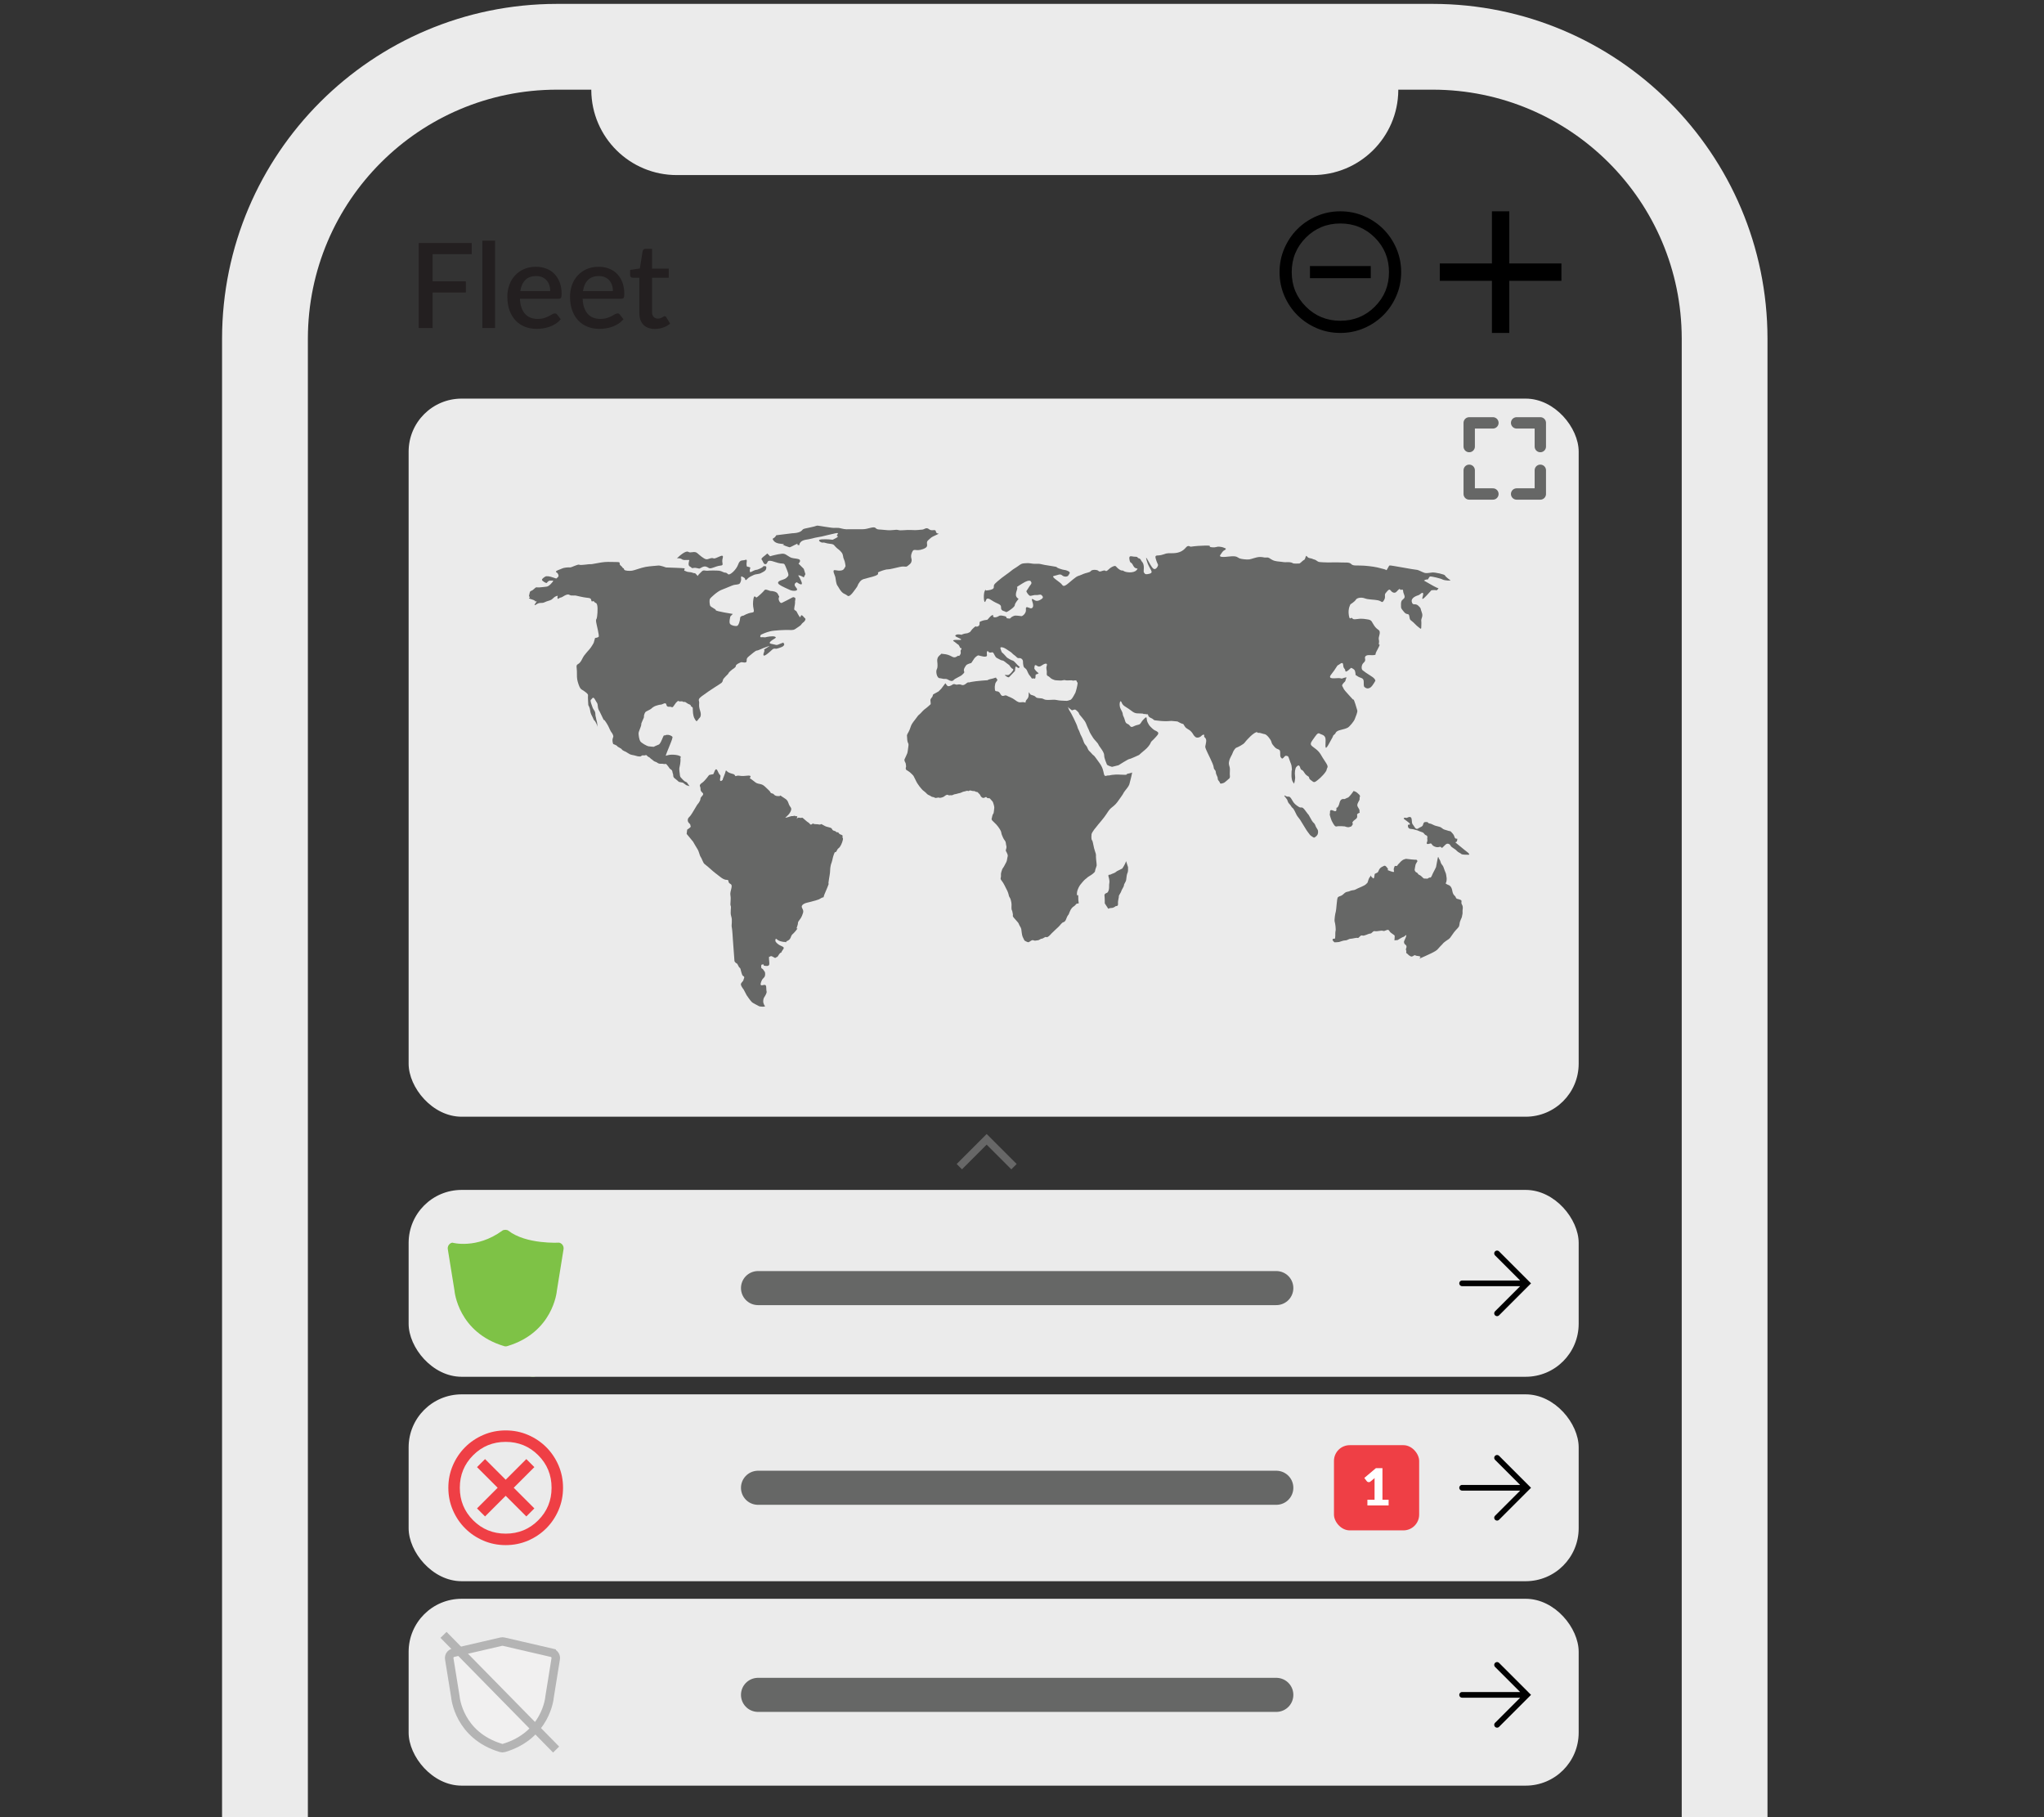<?xml version="1.0" encoding="UTF-8"?>
<svg id="Data_Mgt" data-name="Data Mgt" xmlns="http://www.w3.org/2000/svg" xmlns:xlink="http://www.w3.org/1999/xlink" viewBox="0 0 720 640">
  <rect x="0" y="0" width="720" height="640" fill="#333333" stroke="none"/>
  <defs>
    <style>
      .cls-1 {
        fill: #7ec246;
      }

      .cls-2 {
        fill: #231f20;
      }

      .cls-3 {
        fill: #676767;
      }

      .cls-4 {
        fill: #fff;
      }

      .cls-5, .cls-6, .cls-7, .cls-8 {
        fill: none;
      }

      .cls-9 {
        fill: #ef3f45;
      }

      .cls-10 {
        clip-path: url(#clippath-1);
      }

      .cls-6 {
        stroke-width: 12px;
      }

      .cls-6, .cls-7, .cls-11 {
        stroke-miterlimit: 10;
      }

      .cls-6, .cls-7, .cls-8 {
        stroke-linecap: round;
      }

      .cls-6, .cls-8 {
        stroke: #666766;
      }

      .cls-12 {
        clip-path: url(#clippath-3);
      }

      .cls-13 {
        fill: #666766;
      }

      .cls-14 {
        fill: #ebebeb;
      }

      .cls-7 {
        stroke: #010101;
        stroke-width: 2px;
      }

      .cls-11 {
        fill: #f1f0f0;
        stroke: #b4b4b4;
        stroke-width: 3px;
      }

      .cls-15 {
        clip-path: url(#clippath-2);
      }

      .cls-8 {
        stroke-linejoin: round;
        stroke-width: 4px;
      }
    </style>
    <clipPath id="clippath-1">
      <rect id="Rectangle_9400" data-name="Rectangle 9400" class="cls-5" x="15.18" y="-1056" width="587.69" height="655.87"/>
    </clipPath>
    <clipPath id="clippath-2">
      <rect id="Rectangle_9400-2" data-name="Rectangle 9400" class="cls-5" x="590.23" y="-1056" width="587.69" height="655.87"/>
    </clipPath>
    <clipPath id="clippath-3">
      <rect id="Rectangle_9400-3" data-name="Rectangle 9400" class="cls-5" x="53.71" y="-11.12" width="587.69" height="655.87"/>
    </clipPath>
  </defs>
  <g class="cls-10">
    <g id="Group_3172" data-name="Group 3172">
      <path id="Path_10461" data-name="Path 10461" class="cls-14" d="M466.15-1043.51H157.62c-65.07.05-117.83,52.76-117.93,117.84V-6.45c.09,65.07,52.85,117.79,117.92,117.84h308.54c65.07-.05,117.83-52.77,117.92-117.84v-919.22c-.09-65.07-52.85-117.79-117.92-117.84h.01ZM553.85-6.45c-.08,48.4-39.3,87.59-87.7,87.63H157.62c-48.4-.04-87.62-39.25-87.7-87.63v-919.22c.08-48.4,39.3-87.59,87.7-87.63h308.54c48.4.04,87.62,39.25,87.7,87.63V-6.45h0Z"/>
    </g>
  </g>
  <g class="cls-15">
    <g id="Group_3172-2" data-name="Group 3172">
      <path id="Path_10461-2" data-name="Path 10461" class="cls-14" d="M1041.2-1043.51h-308.54c-65.07.05-117.83,52.76-117.93,117.84V-6.45c.09,65.07,52.85,117.79,117.92,117.84h308.54c65.07-.05,117.83-52.77,117.92-117.84v-919.22c-.09-65.07-52.85-117.79-117.92-117.84h.01ZM1128.89-6.45c-.08,48.4-39.3,87.59-87.7,87.63h-308.54c-48.4-.04-87.62-39.25-87.7-87.63v-919.22c.08-48.4,39.3-87.59,87.7-87.63h308.54c48.4.04,87.62,39.25,87.7,87.63V-6.45h0Z"/>
    </g>
  </g>
  <path id="Armed_Shield" data-name="Armed Shield" class="cls-1" d="M216.34,429.3s-17.67,1.07-27.29-6.46c-.6-.47-2.28-.6-3.1,0-13.92,10.18-26.91,6.46-26.91,6.46-1.59.37-2.63,1.91-2.37,3.52l3.55,21.96c.08.92,2.13,22.64,26.59,29.97.58.18,1.2.18,1.78,0,24.46-7.33,26.52-29.05,26.55-29.73l3.57-22.2c.27-1.62-.77-3.16-2.37-3.52Z"/>
  <g class="cls-12">
    <g id="Group_3172-3" data-name="Group 3172">
      <path id="Path_10461-3" data-name="Path 10461" class="cls-14" d="M504.69,1.37H196.15c-65.07.05-117.83,52.76-117.93,117.84v919.22c.09,65.07,52.85,117.79,117.92,117.84h308.54c65.07-.05,117.83-52.77,117.92-117.84V119.21c-.09-65.07-52.85-117.79-117.92-117.84h.01ZM592.38,1038.44c-.08,48.4-39.3,87.59-87.7,87.63H196.15c-48.4-.04-87.62-39.25-87.7-87.63V119.21c.08-48.4,39.3-87.59,87.7-87.63h308.54c48.4.04,87.62,39.25,87.7,87.63v919.22h0Z"/>
      <path id="Path_10462" data-name="Path 10462" class="cls-14" d="M208.36,30.3c-.03.5-.08.99-.08,1.49.12,16.59,13.64,29.95,30.24,29.87h223.79c16.59.08,30.12-13.28,30.24-29.87,0-.51-.05-.99-.08-1.49H208.35h.01Z"/>
    </g>
  </g>
  <rect id="Rectangle_9389" data-name="Rectangle 9389" class="cls-5" x="596.21" y="-60.34" width="652.79" height="704.94"/>
  <g>
    <path class="cls-2" d="M152.38,89.51v9.59h11.71v3.93h-11.71v12.5h-4.89v-29.94h18.67v3.93h-13.79Z"/>
    <path class="cls-2" d="M174.38,84.75v30.77h-4.47v-30.77h4.47Z"/>
    <path class="cls-2" d="M183.15,105.27c.06,1.21.24,2.25.56,3.13.32.88.75,1.61,1.28,2.19.53.58,1.17,1.02,1.91,1.3.74.28,1.57.43,2.48.43s1.63-.1,2.27-.3c.64-.2,1.19-.42,1.66-.67.47-.24.87-.46,1.21-.67.33-.2.64-.3.91-.3.36,0,.64.14.83.42l1.27,1.64c-.53.62-1.12,1.15-1.79,1.58-.67.43-1.37.78-2.12,1.05-.75.27-1.52.46-2.31.58-.79.12-1.56.18-2.31.18-1.47,0-2.83-.25-4.09-.74-1.25-.49-2.34-1.22-3.26-2.17-.92-.96-1.64-2.14-2.16-3.56s-.78-3.04-.78-4.89c0-1.47.23-2.84.7-4.12.46-1.27,1.13-2.38,2-3.33.87-.94,1.92-1.69,3.16-2.24,1.24-.55,2.64-.82,4.21-.82,1.3,0,2.51.21,3.62.63,1.11.42,2.07,1.04,2.87,1.86.8.82,1.43,1.82,1.88,3,.45,1.18.68,2.53.68,4.04,0,.69-.08,1.16-.23,1.39-.15.24-.43.35-.83.35h-13.62ZM193.82,102.52c0-.75-.11-1.45-.32-2.09-.22-.64-.53-1.21-.95-1.68-.42-.48-.93-.85-1.55-1.12-.62-.27-1.33-.41-2.13-.41-1.62,0-2.9.46-3.83,1.39-.93.93-1.52,2.23-1.77,3.91h10.54Z"/>
    <path class="cls-2" d="M205.23,105.27c.06,1.21.24,2.25.56,3.13.32.88.75,1.61,1.28,2.19.53.58,1.17,1.02,1.91,1.3.74.28,1.57.43,2.48.43s1.63-.1,2.27-.3c.64-.2,1.19-.42,1.66-.67.47-.24.87-.46,1.21-.67.33-.2.64-.3.91-.3.36,0,.64.14.83.42l1.27,1.64c-.53.62-1.12,1.15-1.79,1.58-.67.43-1.37.78-2.12,1.05-.75.27-1.52.46-2.31.58-.79.12-1.56.18-2.31.18-1.47,0-2.83-.25-4.09-.74-1.25-.49-2.34-1.22-3.26-2.17-.92-.96-1.64-2.14-2.16-3.56s-.78-3.04-.78-4.89c0-1.47.23-2.84.7-4.12.46-1.27,1.13-2.38,2-3.33.87-.94,1.92-1.69,3.16-2.24,1.24-.55,2.64-.82,4.21-.82,1.3,0,2.51.21,3.62.63,1.11.42,2.07,1.04,2.87,1.86.8.82,1.43,1.82,1.88,3,.45,1.18.68,2.53.68,4.04,0,.69-.08,1.16-.23,1.39-.15.24-.43.35-.83.35h-13.62ZM215.9,102.52c0-.75-.11-1.45-.32-2.09-.22-.64-.53-1.21-.95-1.68-.42-.48-.93-.85-1.55-1.12-.62-.27-1.33-.41-2.13-.41-1.62,0-2.9.46-3.83,1.39-.93.93-1.52,2.23-1.77,3.91h10.54Z"/>
    <path class="cls-2" d="M230.68,115.85c-1.76,0-3.12-.5-4.06-1.49-.95-.99-1.42-2.39-1.42-4.19v-12.35h-2.33c-.25,0-.46-.08-.64-.24s-.27-.4-.27-.72v-1.81l3.43-.5.98-6.13c.07-.24.19-.43.35-.57.17-.15.39-.22.67-.22h2.29v6.97h5.88v3.22h-5.88v12.04c0,.76.19,1.34.56,1.75.37.4.87.6,1.5.6.35,0,.64-.04.89-.14.25-.09.46-.19.64-.29.18-.1.34-.2.47-.29.13-.09.26-.13.38-.13.25,0,.45.14.6.42l1.33,2.18c-.69.61-1.51,1.08-2.45,1.4-.94.33-1.91.49-2.91.49Z"/>
  </g>
  <rect class="cls-14" x="143.94" y="419.08" width="412.15" height="65.81" rx="18.67" ry="18.67"/>
  <rect class="cls-14" x="143.94" y="140.39" width="412.15" height="252.91" rx="18.67" ry="18.67"/>
  <rect class="cls-14" x="143.94" y="491.08" width="412.15" height="65.81" rx="18.67" ry="18.67"/>
  <rect class="cls-14" x="143.94" y="563.08" width="412.15" height="65.81" rx="18.67" ry="18.67"/>
  <g>
    <rect class="cls-5" x="469.89" y="508.98" width="30.01" height="30.01"/>
    <rect class="cls-9" x="469.89" y="508.98" width="30.01" height="30.01" rx="5.55" ry="5.55"/>
    <path class="cls-4" d="M489.14,528.2v2.01h-7.47v-2.01h2.52v-7.13c0-.17,0-.35.03-.51l-1.5,1.25c-.14.11-.26.17-.39.18s-.26.02-.36,0c-.12-.02-.21-.06-.3-.12s-.15-.12-.2-.18l-.89-1.17,4.08-3.44h2.31v11.12h2.16Z"/>
  </g>
  <path class="cls-7" d="M527.34,441.44l10.55,10.55-10.55,10.55M537.88,451.98h-22.85"/>
  <path class="cls-7" d="M527.34,513.44l10.55,10.55-10.55,10.55M537.88,523.98h-22.85"/>
  <path class="cls-7" d="M527.34,586.37l10.55,10.55-10.55,10.55M537.88,596.92h-22.85"/>
  <g>
    <path class="cls-11" d="M194.32,582.09l-16.9-3.91c-.28-.06-.57-.06-.85,0l-16.89,3.91c-.96.22-1.59,1.15-1.43,2.13l2.14,13.27c.05.56,1.29,13.68,16.07,18.12.35.11.73.11,1.08,0,14.78-4.43,16.03-17.56,16.05-17.97l2.16-13.42c.16-.98-.47-1.91-1.43-2.13Z"/>
    <line class="cls-11" x1="156.23" y1="575.79" x2="195.89" y2="616.18"/>
  </g>
  <path id="Armed_Shield-2" data-name="Armed Shield" class="cls-1" d="M196.95,437.65s-11.61.7-17.93-4.25c-.39-.31-1.5-.39-2.04,0-9.15,6.69-17.68,4.25-17.68,4.25-1.05.24-1.73,1.25-1.56,2.31l2.33,14.43c.05.61,1.4,14.88,17.47,19.7.38.12.79.12,1.17,0,16.07-4.82,17.42-19.09,17.45-19.54l2.35-14.59c.17-1.06-.51-2.08-1.56-2.31Z"/>
  <path class="cls-9" d="M170.86,534.08l7.27-7.27,7.27,7.27,2.83-2.83-7.27-7.27,7.27-7.27-2.83-2.83-7.27,7.27-7.27-7.27-2.83,2.83,7.27,7.27-7.27,7.27,2.83,2.83ZM178.13,544.18c-2.79,0-5.42-.53-7.88-1.59s-4.59-2.5-6.41-4.32c-1.82-1.82-3.26-3.95-4.32-6.41-1.06-2.46-1.59-5.08-1.59-7.88s.53-5.42,1.59-7.88c1.06-2.46,2.5-4.59,4.32-6.41s3.95-3.26,6.41-4.32,5.08-1.59,7.88-1.59,5.42.53,7.88,1.59c2.46,1.06,4.59,2.5,6.41,4.32s3.26,3.95,4.32,6.41c1.06,2.46,1.59,5.08,1.59,7.88s-.53,5.42-1.59,7.88c-1.06,2.46-2.5,4.59-4.32,6.41-1.82,1.82-3.95,3.26-6.41,4.32-2.46,1.06-5.08,1.59-7.88,1.59ZM178.13,540.14c4.51,0,8.33-1.57,11.46-4.7,3.13-3.13,4.7-6.95,4.7-11.46s-1.57-8.33-4.7-11.46-6.95-4.7-11.46-4.7-8.33,1.57-11.46,4.7-4.7,6.95-4.7,11.46,1.57,8.33,4.7,11.46c3.13,3.13,6.95,4.7,11.46,4.7Z"/>
  <line class="cls-6" x1="267.01" y1="453.66" x2="449.58" y2="453.66"/>
  <line class="cls-6" x1="267.01" y1="523.98" x2="449.58" y2="523.98"/>
  <line class="cls-6" x1="267.01" y1="596.92" x2="449.58" y2="596.92"/>
  <path d="M525.53,98.9h-18.36v-6.12h18.36v-18.36h6.12v18.36h18.36v6.12h-18.36v18.36h-6.12v-18.36Z"/>
  <path d="M461.43,97.98h21.42v-4.28h-21.42v4.28ZM472.14,117.26c-2.96,0-5.75-.56-8.35-1.69s-4.87-2.65-6.8-4.58c-1.93-1.93-3.45-4.19-4.58-6.8-1.12-2.61-1.69-5.39-1.69-8.35s.56-5.75,1.69-8.35,2.65-4.87,4.58-6.8c1.93-1.93,4.19-3.45,6.8-4.58s5.39-1.69,8.35-1.69,5.75.56,8.35,1.69c2.61,1.12,4.87,2.65,6.8,4.58,1.93,1.93,3.45,4.19,4.58,6.8,1.12,2.61,1.69,5.39,1.69,8.35s-.56,5.75-1.69,8.35c-1.12,2.61-2.65,4.87-4.58,6.8-1.93,1.93-4.19,3.45-6.8,4.58-2.61,1.12-5.39,1.69-8.35,1.69ZM472.14,112.97c4.78,0,8.83-1.66,12.15-4.98s4.98-7.37,4.98-12.15-1.66-8.83-4.98-12.15-7.37-4.98-12.15-4.98-8.83,1.66-12.15,4.98c-3.32,3.32-4.98,7.37-4.98,12.15s1.66,8.83,4.98,12.15c3.32,3.32,7.37,4.98,12.15,4.98Z"/>
  <path class="cls-8" d="M517.53,157.28v-8.35h8.35M534.23,148.93h8.35v8.35M517.53,165.63v8.35h8.35M542.58,165.63v8.35h-8.35"/>
  <g>
    <path class="cls-13" d="M332.98,240.67l-1.43,1.9-.95.95-1.9,1.05-.29.86s-.76.76-.67,1.24.1,1.33.1,1.33c0,0-1.33,1.24-1.9,1.62-.57.38-1.33,1.24-1.33,1.24,0,0-.48.57-.76.76-.29.19-.76.76-1.14,1.33s-.76.95-.95,1.24-.76.95-1.05,2c-.29,1.05-1.05,2.28-1.05,2.28l-.19.48c.1,1.62.1,1.9.29,2.48.19.57.38.38.19,1.62-.19,1.24-.19,1.71-.38,2.28-.19.57-.76,1.62-.95,2.09-.19.48.38,1.33.38,1.33,0,0,.29,1.24.1,1.52-.19.29.1.86.1.86,0,0,1.14.67,1.52,1.05s1.05.95,1.14,1.24c.1.29.86,1.62.95,1.9s.86,1.33,1.05,1.62c.19.29,1.14,1.33,1.14,1.33,0,0,1.24.95,1.52,1.33.29.38,1.14.57,1.43.86.29.29.95.19,1.33.48.38.29,1.14-.19,1.52,0,.38.19,1.43-.19,1.71-.38s.95-.86,1.43-.57c.48.29.76,0,1.14.1.38.1.95-.38,1.33-.38s1.33-.38,1.62-.38,1.24-.57,1.62-.57.86-.38,1.33-.19.29-.38,1.14-.1c.86.29,1.14,0,1.43.29.29.29.67,0,.95.38.29.38.76.67.86,1.05.09.38.67.76.67.76l.57.09s.76-.57.95-.19c.19.38,1.05.29,1.05.29l.86.95.29.38s.57,1.52.48,2.09c-.1.57-.1,1.81-.38,2.09-.29.29-.48,1.52-.48,1.52,0,0-.38.38.48,1.14.86.76,1.43,1.43,1.71,1.81.29.38,1.05,1.43,1.14,2.09.1.67.29,1.05.67,1.9.38.86.86.95.95,1.9.1.95.29.95.19,1.62-.1.67-.38.76-.1,1.24.29.48.67,1.33.57,1.62-.1.29-.29,1.52-.29,1.52l-.19.57-.86,1.62-.57.86c-.19.67-.57,1.33-.48,2.28.09.95-.48.95.29,1.9.76.95,1.14,2,1.62,2.86.48.86.76,1.71.86,2.28.1.57.48.76.67,1.52.19.76.29,1.14.29,1.62s-.1,1.71.1,2c.19.29.29,1.14.38,1.52.1.38-.29.48.29,1.14.57.67.95,1.05,1.33,1.52s.29.29.57.95c.29.67.67,1.05.76,1.62.1.57.19,2,.48,2.67.29.67.67,1.33.67,1.33,0,0,1.05.67,1.43.57.38-.1,1.14-.95,1.71-.67.57.29,1.05,0,1.52,0s.95-.57,1.43-.57,1.14-.76,1.52-.57c.38.19.86-.19,1.33-.67.48-.48.76-.86,1.62-1.62.86-.76.76-.76,1.33-1.24.57-.48,1.14-1.52,1.81-1.71s.86-.86,1.05-1.33c.19-.48.29-.76.57-1.14.29-.38.1.1.57-1.14.48-1.24,1.05-1.71,1.52-2,.48-.29.76-.86,1.05-.95s.76.29.57-.57c-.19-.86,0-2.09-.19-2.38-.19-.29-.48.67-.38-.76.1-1.43,1.14-2.86,1.14-2.86,0,0,1.43-1.81,1.9-2.09s.57-.57,1.24-.95c.67-.38,2.09-1.33,2.09-1.81s.57-1.71.57-2,0-.57-.19-2.19c-.19-1.62.19-1.24-.38-2.76-.57-1.52-.67-3.43-1.05-3.9-.38-.48-.19-1.71-.19-2.09s.67-1.33.95-1.71c.29-.38,1.52-1.9,1.52-1.9,0,0,1.9-2.19,2.57-3.24.67-1.05,1.33-2,1.81-2.38.48-.38,1.62-1.24,2.28-2.19.67-.95,2-2.76,2.09-3.05.09-.29.86-1.24.86-1.24,0,0,1.05-1.24,1.24-1.9.19-.67,1.14-4.38.95-4.19-.19.19-1.33.38-1.71.48-.38.1.57.48-2.19.29-2.76-.19-4.19.29-4.19.29-.86-.19-1.52.76-1.81-.57-.29-1.33-.48-2.09-1.05-3.05-.57-.95-.95-1.33-1.81-2.57-.86-1.24-.76-.67-1.52-1.62-.76-.95-.95-.67-1.43-1.9-.48-1.24-.86-.76-1.43-2.48-.57-1.71-.95-1.9-1.24-2.86-.29-.95-.67-1.24-.86-2.09-.19-.86-2.38-5.24-2.67-5.52-.29-.29-.76-1.81-.67-1.52.1.29,1.43,1.24,1.43,1.24,0,0,.76-.29,1.05-.29s1.43,1.05,1.43,1.43,2,2.19,2.48,3.52c.48,1.33,1.05,2.28,1.14,2.67s1.05,1.9,1.43,2.48c.38.57,1.62,1.71,1.81,2.28s2,2.48,2,3.71.86,2.86.95,3.24,1.81.86,1.81.86l2.29-.57s3.43-2.19,3.81-2.19,3.43-1.43,3.43-1.43c0,0,1.24-1.14,2.09-1.81.86-.67,1.81-1.9,2-2.48.19-.57.57-.67,1.33-1.52.76-.86,1.81-1.71,1.14-2.28-.67-.57-1.05-.38-2-1.33-.95-.95-.86-.76-1.52-2-.67-1.24.1-2.67-1.33-1.24-1.43,1.43-.86,1.81-2.28,2.09-1.43.29-2,1.24-2.67.29s-1.33-.38-1.71-1.81c-.38-1.43-.67-1.52-.76-2.09-.09-.57,0-.57-.76-2-.76-1.43-.19-3.62.29-2.38.48,1.24,1.24,1.43,2.48,2.28,1.24.86,1.81,1.52,2.95,1.62,1.14.09,2.09,0,2.28.19.19.19.38-.09.86.1.48.19.67-.29.86.48.19.76,1.24.86,1.71,1.33.48.48.48.29,1.71.48,1.24.19,2.95.19,2.95.19l1.81-.1,2.09.19s1.52.86,1.9.86.48,1.05,1.43,1.62c.95.57,1.14.67,1.71,1.33.57.67.48.95,1.24,1.62.76.67,2-.09,2.19-.38.19-.29,1.14-.76.95,0-.19.76.95.48.67,2.28-.29,1.81-.48,1.33,0,2.57.48,1.24,2.57,5.05,2.67,6.19.1,1.14.67.76.76,1.81.1,1.05.67,1.43.67,2.19s.67.95.76,1.52c.1.57,1.14.09,1.43,0,.29-.1,1.62-1.33,1.62-1.33,0,0,.57-.19.48-1.14-.1-.95,0-.76,0-2.19s-.57-1.43-.29-2.86c.29-1.43,1.05-2.29,1.24-2.95.19-.67.95-1.81,1.33-1.9.38-.1,2.48-1.14,2.95-1.81.48-.67,1.24-1.43,2-2.19.76-.76,2.09-1.71,2.38-1.43.29.29.19.19.67.19s1.33.38,2,.48c.67.1,2,1.71,2.29,2.57s.1.67,1.14,1.9c1.05,1.24,2,.48,2,2s0,1.43.48,2c.48.57,1.05-1.05,1.62-.86s.67-.19,1.14,1.33c.48,1.52.76,1.52.86,3.05.09,1.52-.1.1-.1,1.33s-.1,1.33.1,2.48c.19,1.14.86,1.52.76,1.71,0,0,.57-1.62.38-2.76-.19-1.14,0-2.76.48-3.24.48-.48.95-.95,1.33.29.38,1.24.57.29,1.43,1.71.86,1.43,1.62,1.14,1.71,1.81s.57.76,1.24,1.33c.67.57,1.24-.09,2-.67.76-.57,2.86-2.67,2.95-3.52.09-.86.95-.67-.57-2.86-1.52-2.19-1.52-2.95-3.14-4.28-1.62-1.33-2.57-1.43-1.33-3.14,1.24-1.71,1.81-2.86,2.57-2.38.76.48,2.09.38,2.09,2.28s-.38,4,.95,1.71,2-3.62,1.62-3.24c-.38.38.86-.76.86-.76,0,0,.1-.86,1.71-1.24,1.62-.38,2.09-.57,2.67-.86.57-.29,2.19-2.19,2.48-3.05.29-.86,1.05-2.38.86-3.05-.19-.67-1.14-3.9-1.33-3.81-.19.1-.09.1-1.33-1.24-1.24-1.33-2.09-2.28-2.29-2.86s-.67-.67-.1-1.43c.57-.76.86-.67.95-1.33.09-.67.86-1.24-.57-.76-1.43.48-.38.19-1.62.1-1.24-.1-4.47.67-2.86-1.33,1.62-2,2.09-3.24,2.38-3.24s1.71-1.62,1.81-.1c.1,1.52.67,1.14.76,2.09s2-1.05,2-1.05c0,0,.67.19,1.14.67.48.48.48,2,.48,2,0,0-.38-.48.67.29,1.05.76,2.19.38,2.19,2s0,1.71.67,2.09c.67.38,1.33.19,1.9-.29.57-.48,1.52-2.19,1.52-2.19,0,0,.1-.67-1.43-1.62-1.52-.95-2.48-1.62-3.05-2.09-.57-.48-.38-1.9.19-2.48.57-.57.86-.86.67-1.62-.19-.76.29-1.33,1.71-1.24,1.43.1,1.71-.09,1.71-.09,0,0,.29.19.29-.38s1.81-3.24,1.33-3.24.1-.67-.19-1.71c-.29-1.05.95-2.67-.09-3.43-1.05-.76-1.33-1.14-2-2.28-.67-1.14-.57-1.33-3.05-1.62-2.48-.29-3.62.57-4.19-.19-.57-.76-.86,1.14-1.24-1.14s.57-3.81.57-3.81c0,0,1.52-.95,1.9-1.62.38-.67,1.9-.95,3.14-.48,1.24.48,3.05.38,4.57.67,1.52.29,1.43,1.24,2.19,0,.76-1.24,0-1.81.57-2.48.57-.67,1.24-1.71,1.71-1.05.48.67,1.43,1.33,2.19.48.76-.86,1.05-.95,1.05-.95l.38.38s.86-.48.86.38.86,1.81.38,2.48c-.48.67-1.14.57-1.14,2.19s0,1.33,1.05,2.67c1.05,1.33,1.71.19,1.9,1.62.19,1.43.38,1.14,1.43,2.09,1.05.95.86.95,1.62,1.52.76.57,1.14,1.14,1.14.19s.1-1.43,0-2.28c-.1-.86.76-1.52.19-2.95-.57-1.43-.09-1.33-1.24-2.38-1.14-1.05-1.9.19-2.28-1.33-.38-1.52,1.81-2.19,2.38-2.38.57-.19,1.43-1.33,1.62-.57.19.76-1.43,3.52,1.33.57,2.76-2.95,1.52-1.71,1.52-1.71,0,0,1.43-.19,1.71,0,.29.19,1.05-.86.76-.76-.29.1-3.05-1.52-3.05-1.52l-2-1.14s.67-.48,1.14-.38c.48.1.57-.95,1.05-1.05.48-.1,3.71.67,4.38,1.05.67.38,3.05.48,2.76.29-.29-.19-1.81-1.33-1.9-1.71-.09-.38-3.43-1.14-4.47-1.05-1.05.09-2,.38-2.86.09-.86-.29-2.09-1.05-2.76-1.05s-9.04-1.62-9.42-1.52-.95,1.9-1.24,1.62-.76-.29-2.09-.67c-1.33-.38-3.14-.67-5.52-.86-2.38-.19-4,.19-4.66-.57-.67-.76-2.09-.48-3.71-.57-1.62-.09-3.52,0-4.38,0s-2.86-.09-3.33-.19-1.05-.76-1.62-.86c-.57-.1-.48-.29-1.62-.48-1.14-.19-1.05-1.43-1.43-.38-.38,1.05-.19.76-.76,1.14-.57.38-1.14,1.14-1.52,1.14s-1.9.1-2.19-.1c-.29-.19-.76-.38-1.71-.38s-.95.09-2.19-.1-2.19-.1-3.33-.67c-1.14-.57-1.14-.95-2.09-.86-.95.1-.95-.19-2.28-.19s-2.95.76-3.81.86c-.86.1-2.76-.1-3.43-.38-.67-.29-.86-.95-3.33-.67-2.48.29-3.9.29-3.43-.48.48-.76,1.05-1.52,1.33-1.62.29-.1.95-.57.48-.76-.48-.19-.95-.48-2.09-.57-1.14-.1-1.05.38-2.76.19-1.71-.19.95-.67-2.57-.57-3.52.1-4.38.38-4.76.38s-.86-.76-1.81.38c-.95,1.14-2.29,1.81-4.19,1.9-1.9.1-2-.19-3.81.48-1.81.67-2.95-.19-2.57,1.33.38,1.52.86,2.09.86,2.38s-.86,2.19-1.9,1.05c-1.05-1.14-2.95-5.62-2.09-2.57.86,3.05,2.76,4.09.95,4.57-1.81.48-1.62-.19-1.9-.38-.29-.19,0-1.52-.1-2.28-.1-.76-.29-1.24-.67-1.62-.38-.38-.29-.95-1.05-1.14-.76-.19-.1-.57-1.33-.57s-2.28-.76-2,.95c.29,1.71.57.57,1.33,2.19s2.19.48,1.14,1.62c-1.05,1.14-3.81.76-4.47.29-.67-.48-.48.19-1.71-.67-1.24-.86-.86-1.52-2.28-.86s-1.9,1.9-2.48,1.43-1.9.67-2.38.1c-.48-.57-2.38-.57-2.76,0-.38.57-1.52.48-3.14,1.24-1.62.76-1.14.09-3.14,1.71-2,1.62-3.14,2.95-3.81,1.9-.67-1.05-4.28-2.86-2.86-3.14,1.43-.29,2.09-.86,2.86-.19s2,.48,2.19,0c.19-.48,1.05-.95-.1-1.52-1.14-.57-1.24-.19-3.05-.86-1.81-.67,0-.48-2.48-.86-2.48-.38-3.52-.57-4.19-.76-.67-.19-1.62,0-2.57-.1-.95-.1-1.62-.29-2.48-.19-.86.1-1.33-.1-2.48.76-1.14.86-2,1.24-2.76,1.9s-2.76,2-3.33,2.48c-.57.48-2.57,2-2.76,2.57s.19,1.05-.57,1.43c-.76.38-1.52.38-2.09.48s0-.86-.57.1c-.57.95-.38,4.38.1,3.9s.19-2,2.28-.57c2.09,1.43,3.43,1.24,3.33,2.57-.1,1.33,1.43,1.24,1.62,1.52.19.29,1.14-.38,1.14-.38,0,0,2.09-1.33,2.09-2s1.33-2.19,1.33-2.19c0,0-.95-.48-.95-1.43s.29-1.24.48-2.19c.19-.95-1.05,0,1.81-1.81,2.86-1.81,3.05-.57,3.05-.57,0,0,.38.38-.1.95-.48.57-1.33,2.09-1.52,2.28-.19.19.86,1.71,1.33,1.71s1.43-.38,2-.29c.57.1,1.52-.29,1.81-.09.29.19.95.76.48,1.24-.48.48-1.52,1.05-2.28.86-.76-.19-1.9-1.52-1.24.38.67,1.9-.1,2.38-.67,2.28-.57-.1-1.81-1.05-1.62.38.19,1.43-1.24,2.38-1.52,2.38s-.86-.1-.86-.1c0,0-.86-.1-1.33-.1s-1.43.48-1.71.86c-.29.38-.67.1-1.14.1s0-.57-.95-.76c-.95-.19-1.52-.38-2.09,0-.57.38-1.43.57-1.81.29-.38-.29.19-.95-.57-.57-.76.38-1.33,1.43-1.62,1.52-.29.09.86,0-.29.09-1.14.1-1.62.38-2.19.57-.57.19.19,1.33-.86,1.71-1.05.38-.29-.48-1.33.38-1.05.86-1.24,1.62-1.62,1.71-.38.1-.29.29-1.14.38s-.76.19-1.24.29c-.48.1.1.29-.95.1-1.05-.19-1.81.19-1.62.57s3.71,1.43,1.05,1.33-1.81.38-1.24.76c.57.38.86.76,1.14.86.29.1.76,1.24.76,1.24,0,0,.76-.1.29.57s.19.86-.29,1.71c-.48.86-.48.29-.86.48-.38.19-.95.86-2,.29-1.05-.57-1.81-.86-3.05-.95-1.24-.1-.38-.29-1.24.38-.86.67-1.05,1.43-.95,2.28.1.86.19,2-.1,2.57-.29.57-.29,1.14-.1,2,.19.86.76,1.24.76,1.24,0,0,1.33.19,1.62.29.29.1.86-.19,1.62.29.76.48,1.52.67,2,.1.48-.57,2.38-1.24,2.95-1.81.57-.57.95-.76.67-1.33s.57-2,1.05-2.28,1.52-.57,1.52-.57l1.14-1.71s.95-1.05,1.43-.95c.48.1,3.14,1.05,2.95-.19-.19-1.24.19-1.62.48-1.14s1.05.29,1.05.29c0,0,.38-.19.67.1.29.29.67,1.52,1.24,1.81.57.29,1.05.57,1.43.76.38.19.76,0,1.52.67.76.67,1.52,1.05,1.62,1.33.1.29.76.95.76.95,0,0,.67.19.48.57-.19.38-1.14,1.52-1.62,1.71-.48.19-1.71-.19-1.24.19.48.38,1.14.86,1.43.57.29-.29,2.09-2.19,2.09-2.19,0,0-.1.1,0-.48.1-.57,0-1.24.48-.95.48.29.76.67.95.29.19-.38.38-.19-.1-.48-.48-.29-1.62-1.9-2.19-2-.57-.1-2-1.05-2-1.05,0,0-.29-.29-.95-1.05-.67-.76-.86-.57-1.05-1.24-.19-.67-.76-1.52.29-1.33s1.71.86,2.67,1.43.76.76,1.62,1.33.95,1.14,1.62,1.05c.67-.1,1.43.38,1.43,1.24s.19,1.81.38,2c.19.19.76.57.95.95.19.38.57,1.33.86,1.71.29.38.57.67.86,1.14.29.48.38-.1.67.1.29.19.67.09.67-.29s.09-1.05.09-1.05c0,0,1.33-.38.95-.57-.38-.19-1.52-1.33-1.43-1.71.1-.38,0-1.14.48-1.05.48.09.95.95,2,.19,1.05-.76,2.28-1.14,1.9,0-.38,1.14.1,1.33,0,2.57-.09,1.24.38.86,1.05,1.52.67.67,1.14.76,1.62.95.48.19,1.24.1,2,.19.76.1,1.24-.29,1.9-.1.67.19,2.19-.1,2.48.1.29.19,1.43-.38,1.52.29.1.67.48-.1.19,1.43-.29,1.52-.67,2.57-.67,2.57-1.05,2-1.43,2.48-1.9,2.57-.48.1-.76.38-1.62.29-.86-.1-1.9,0-3.14-.29-1.24-.29-3.52.29-4.47-.29-.95-.57-2.28-.1-2.86-.76-.57-.67-1.52-.57-1.9-.95-.38-.38-.57-1.43-.57.1s-.86,1.62-1.05,2.38c-.19.76.29.38-.76.29-1.05-.1-1.33.48-2.86-.67-1.52-1.14-2.28-1.14-3.05-1.62-.76-.48-1.52.86-2.28-.67-.76-1.52-1.81-.29-1.9-1.52-.1-1.24,0-1.14.1-1.9.1-.76,1.14-1.43.67-1.71-.48-.29-.1-.76-.76-.48-.67.29-1.62.38-2.38.67-.76.29,1.71,0-2,.29-3.71.29-4.76.67-4.76.67,0,0-.29-.19-.76.19-.48.38-1.14.95-1.81.67-.67-.29-1.05-.19-1.62-.1-.57.1-.95-.48-1.62,0-.67.48-1.43.67-1.71.48-.3-.19-.77-.96-.77-.96h.01Z"/>
    <path class="cls-13" d="M396.66,303.31c-.29,1.05-1.33,2.57-1.33,2.57l-1.9.95s-.67.57-1.05.67c-.38.09-1.33.57-1.33.57,0,0-.86-.19-.57.67.29.86.38,1.9.29,2.19-.09.29-.09.86-.09,1.62s-.29,1.71-.76,1.9c-.48.19-.95.38-.86,1.05.1.67.1,2.67.1,2.67l1.24,1.9s.38-.29,1.14-.29,1.52-.67,1.52-.67c0,0,.86.19.76-.86-.1-1.05.38-2.28.29-2.57-.09-.29.86-1.52.86-1.81s.95-1.62.95-2.09.67-1.24.76-1.81c.1-.57.19-1.9.38-2.28.19-.38.29-.76.29-1.14v-1.14l-.68-2.1h0Z"/>
    <path class="cls-13" d="M471.2,316.16c-.29.38-.48,4.47-.67,4.95s-.57,2.95-.38,3.52c.19.57.48,2.67.29,3.33-.19.67.1,2.76-.38,2.67-.48-.1-.67.1-.67.38s.67.86.67.86c0,0,1.14,0,1.62-.1.48-.1,1.43-.57,2.19-.57s1.24-.57,1.9-.57,2.09-.48,2.48-.29.95-1.14,1.62-.86c.67.29,2.09-.67,2.76-.67s.95-1.05,1.71-.86c.76.19,2.19-.38,2.86-.1.67.29,1.71-.95,2.19,0,.48.95,1.9,1.33,1.9,1.81s-.1,1.52-.1,1.52l1.14-.1s1.81-1.14,2.09-1.14.95-.95.95-.48-.57,1.52-.76,2c-.19.48.19,1.05.19,1.05,0,0,.95.48.57,1.33-.38.86.09.67,0,1.33-.1.67,0,.38.38.76.38.38,1.05,1.05,1.62.95.57-.1.76-.67,1.24-.38.48.29,1.43.1,1.71.48.29.38-1.81,1.33,1.81-.29,3.62-1.62,4-2,4.47-2.57.48-.57,1.05-1.14,1.43-1.52.38-.38.1-.29,1.24-1.14,1.14-.86,1.14-.48,2.19-2.09,1.05-1.62,1.81-2.19,2-2.48.19-.29.57-.38.67-1.52.1-1.14.86-2.19.86-2.57s.29-.95.19-1.62c-.1-.67.38-1.62-.19-2.57-.57-.95.29-1.33-.57-1.71-.86-.38-1.43-.19-1.62-.86-.19-.67-.95-.57-1.24-2.38-.29-1.81-1.43-2-1.43-2,0,0-1.14-.48-.86-.67.29-.19.38-1.52.29-1.9-.1-.38-.1-1.24-.38-1.81-.29-.57-.48-1.33-.76-2-.29-.67-.76-.86-.95-1.62s-.48-1.05-.57-1.24c-.1-.19-.29-1.14-.48-.1-.19,1.05-.57,3.05-.57,3.05,0,0-.76,1.62-1.05,2.09-.29.48-.57,1.71-1.05,1.62-.48-.1-.76.48-1.14.38-.38-.1-.95.1-1.24-.19-.29-.29-1.05-1.05-1.43-1.14-.38-.09-.67-.86-.95-.86s-.76-.67-.67-1.05c.09-.38.19-1.24.29-1.62.09-.38.67-1.24.67-1.24,0,0,0-.57-.48-.57s-.57,0-1.62-.1c-1.05-.1-1.33-.19-1.71-.19s.38-.19-.67.1c-1.05.29-1.52,1.05-2.19,1.71-.67.67-.09.48-.67.67-.57.19-.48-.48-.86.57-.38,1.05.19,1.33-.1,1.52-.29.19-2.28-.67-2.28-.67,0,0,.48-.1.09-.57-.38-.48-.76-1.14-1.33-.86-.57.29-1.05.48-1.43.95-.38.48-.38.86-.67,1.24s-1.05.38-1.14.76c-.1.38-.1,1.33-.38,1.43-.29.1-.38-.38-.67-.48-.29-.1-.19-.86-.38-.38-.19.48-.38.38-.67,1.14-.29.76-.38,1.43-.67,1.52-.29.1,0,.19-.86.67-.86.48-1.05.48-2.28,1.05s-.95.57-1.81.67c-.86.1-1.05.38-1.62.48-.57.1-.95.19-1.52.76-.57.57-1.05.76-1.43.86s-.74.47-.74.47h-.02Z"/>
    <path class="cls-13" d="M476.82,278.56c-.38.57-1.62,2.28-2.09,2.38-.48.09-.95.57-1.33.48s-1.24,0-1.52,1.24c-.29,1.24-.76,1.9-1.05,1.81-.29-.1.48,1.81-1.14,1.05-1.62-.76-1.05.67-1.24,1.05-.19.38.29,1.43.38,1.81.1.38.38,1.05.76,1.62.38.57.67,1.24,1.33,1.05.67-.19,2.76,0,2.76,0,0,0,.76.29,1.24.29s.57-.19.86-.19.86-.95.76-1.05c-.1-.1-.38-.38.19-.95.57-.57,1.24-.76,1.33-1.43.1-.67-.19-.67.1-1.05.29-.38.95-.28.76-.67-.19-.38.19-.29-.19-1.05-.38-.76-.86-1.05-.48-2,.38-.95.76-1.14.67-1.71-.1-.57.48-.76-.19-1.43-.67-.67-.95-.86-1.43-1.05l-.47-.19h0Z"/>
    <path class="cls-13" d="M495.48,288.08c.38-.1,1.71-1.05,1.81.67.1,1.71.19,1.24.76,2.19.57.95.95,1.24,1.62.76.67-.48,1.43-.48,1.62-1.33q.19-.86.76-.86c.57,0,.76-.1,1.05.29.29.38.47,0,1.71.67,1.24.67,2.28.48,3.05,1.14.76.67,1.14.57,2.19.95,1.05.38.57-.19,1.52.86.95,1.05.57,1.33,1.05,1.81.48.48.86-.38.67.76s-1.52,0,.48,1.62c2,1.62,2.28,1.9,2.95,2.38.67.48,1.14,1.05.57,1.05s-2.38,0-2.57-.29c-.19-.29-1.05-.48-1.62-1.14-.57-.67-1.81-1.14-2.09-1.71-.29-.57-.67-.76-1.14-.76s-.95.57-1.62,1.24c-.67.67-.38-.38-1.24-.1-.86.29-1.81-.1-2.28-.48-.48-.38-.38-.95-1.14-.67-.76.29-1.24.1-.95-.48.29-.57.09-1.33.09-1.33,0,0,.29-.95-.38-1.14-.67-.19-.67-.86-1.33-1.05-.67-.19-1.71-.67-1.71-.67,0,0-.1,0-.38-.1q-.29-.1-1.05-.29c-.76-.19-1.33,0-1.71-.48-.38-.48-.19-1.14-.19-1.14,0,0,1.52.19,0-.95l-1.52-1.14s.19-.1.09-.29c-.1-.19.95,0,.95,0h0Z"/>
    <path class="cls-13" d="M452.64,280.18s.48.48,1.24.38c.76-.1,1.33,1.52,1.81,2.09.48.57.76.86,1.81,1.52,1.05.67.95-.57,2.38,1.43,1.43,2,.76.76,1.43,2,.67,1.24,1.05,1.9,1.43,2.19.38.29.67,1.05.76,1.33.09.29.76,1.14.76,1.43s.19,1.05-.38,1.71c-.57.67-1.05.76-1.05.76,0,0-1.14-.57-1.52-1.14-.38-.57-.86-1.05-1.52-2.19-.67-1.14-1.43-2.38-1.81-2.95-.38-.57-.95-1.14-1.24-1.71-.29-.57-1.05-2.28-1.43-2.48s-.48-.76-1.14-1.43c-.67-.67-.57-1.24-.86-1.62s-.95-1.24-.95-1.24l.28-.09h0Z"/>
    <path class="cls-13" d="M267.48,354.43c-.67-.38-2.09-1.05-2.57-1.43s-1.9-2.48-1.9-2.48l-1.05-2s-1.24-1.52-.95-2.09c.29-.57.86-.95.86-1.24s.57-1.05.09-1.33c-.48-.29-.48-.38-.76-1.24-.29-.86-.29-1.62-.67-1.81-.38-.19-.67-1.43-1.05-1.52-.38-.1-.76-.76-.76-.76l-.57-7.71s-.19-3.52-.38-4.28c-.19-.76.29-2.38-.19-3.81-.48-1.43.1-3.14-.19-3.71-.29-.57.19-2.19-.1-3.71s1.14-3.43,0-4c-1.14-.57-.29-1.43-1.24-1.43s-1.62-.48-2.48-1.14c-.86-.67-2.48-1.9-2.95-2.38-.48-.48-2-1.71-2.48-2.09s-.95-2-1.33-2.48c-.38-.48-.57-1.9-1.14-2.76-.57-.86-1.33-2.28-1.52-2.57-.19-.29-2.28-2.76-2.28-2.76l.19-1.52s1.43-.86,1.24-1.14c-.19-.29.1-.57-.57-1.14-.67-.57-.57-1.62,0-2.09.57-.48,1.43-2,1.43-2l1.43-2.38s1.14-1.24,1.14-2.09,1.62-1.43.67-2.19c-.95-.76-.48-1.43-.76-2-.29-.57-.1-.95.76-1.52s2.38-2.67,2.38-2.67c0,0,1.14-.29,1.43-.29s.76-3.05,1.62-1.05c.86,2,1.14.95.86,2.38-.29,1.43.38,1.14.76.76.38-.38-.19.29.57-1.43.76-1.71.48-2.28.95-1.81s.67.57,1.52.86c.86.29,1.14.19,1.43.76.29.57.19-.19,1.81.1s3.9-.57,3.62.38c-.29.95-.86-.1.48.95,1.33,1.05,1.52,1.24,2.28,1.43.76.19,1.43.1,2.57,1.24,1.14,1.14,1.43,1.24,1.71,1.81.29.57.76.19,1.24.76.48.57,1.14.57,1.81.57s0-.57,1.05.19c1.05.76,1.81.86,2.28,2.38.48,1.52,1.43,1.43.67,2.95-.76,1.52-2.28,2.19-1.62,2.09.67-.1,1.9-.67,2.28-.57.38.09.57-.29,1.14,0s.67-.38.57.29c-.1.67-.1,0-.1.67s-.19-.67.95-.38c1.14.29.48-.57,1.81.67,1.33,1.24,1.33.86,1.81,1.52.48.67.95-.38,1.24-.1s1.14.09,2,.29c.86.19.29-.57,1.62.29,1.33.86,2.67.57,2.95,1.33.29.76,1.05.48,1.43.95.38.48.57-.19.95.48.38.67,1.52.48,1.33,1.14-.19.67.29.29.09,1.24-.19.95-.86,2.48-1.43,2.86-.57.38-.57.86-.95,1.33-.38.48-.29-.48-.76.86-.48,1.33-.38,1.52-.76,2.76s-.1,0-.38,1.24c-.29,1.24-.1,2-.38,3.43-.29,1.43-.19,1.43-.38,2.48s.48-.48-.38,1.71c-.86,2.19-.95,2.09-1.24,3.05-.29.95.1.19-.95.76-1.05.57-.48.38-1.71.76-1.24.38-2.76.76-3.24.86s-2.38.67-1.81,1.81c.57,1.14.57,1.33,0,2.76-.57,1.43-1.43,1.9-1.43,2.57s-.38,1.33-.48,1.81c-.1.48.86-.48-.29.95-1.14,1.43-1.24,1.05-1.62,1.9-.38.86,0,.19-.38.86-.38.67-1.33.95-1.33.95,0,0,.09.48-.29.29-.38-.19-.29.1-1.71-.29-1.43-.38-1.62-1.33-1.81-.67-.19.67.1,1.05.95,1.71.86.67,2.28.86,1.9,1.52q-.38.67-.67,1.05c-.29.38.38.1-.29.38-.67.29-1.05,1.52-1.33,1.52s-.48.48-.86.29c-.38-.19-1.33-.86-1.52-.48-.19.38-.57-.48-.48.86.1,1.33.29,2.09-.19,2.38-.48.29-1.62,0-1.62,0l-.19-.48-.67.19s-.29,1.14.19,1.33.38.38.86.95c.48.57.19,1.62.19,1.62,0,0,0,.29-.48.76s-.67.86-.76,1.14c-.1.29-.67,1.52.19,1.43.86-.1,1.52-.57,1.52.95s.38,1.14-.1,2.19c-.48,1.05-.86,1.14-.95,2.09-.09.95.1,1.05.29,1.62s.67.29.19.57c-.47.27-1.9-.01-1.9-.01h0Z"/>
    <path class="cls-13" d="M242.92,276.94l-.67-.95s-.29-.57-.76-.67-1.52-1.33-1.52-1.33c0,0-.48-.38-.48-1.05s-.38-1.71-.1-2.86c.29-1.14.38-2.57.29-2.95-.1-.38.48-.48-.19-.86-.67-.38-2-.48-2.86-.48s-1.9.29-2.09.38c-.19.1,1.05-2.86,1.24-3.33s1.05-2.57,1.05-2.86.29-.38-.29-.76c-.57-.38-1.52-.57-2.09-.29-.57.29-.48-.38-.95.76-.48,1.14-.95,2.38-1.52,2.57-.57.19-1.71.76-1.71.76,0,0-1.43-.1-1.9-.19-.48-.1-2.48-1.14-2.86-1.81-.38-.67-.57-2.09-.57-2.76s1.05-2.67.95-3.14c-.1-.48,1.05-2.38.95-2.67-.1-.29.19-1.24.48-1.62s1.71-.86,2.09-1.24c.38-.38,1.05-.86,1.71-1.05s1.24-.38,1.71-.38,1.71-1.05,1.9,0c.19,1.05,1.05.67,1.52.76.48.1.57.57,1.33-.67.76-1.24,1.52-1.62,1.52-1.33s1.24-.09,1.43.19c.19.29.57-.19,1.24.38.67.57,1.62.67,1.52.95-.1.29.38.29.38.57s.38-.67.38,1.05.48,2.76.48,2.76c0,0,.67,1.43.95,1.14.29-.29.86-1.05.86-1.05,0,0,.95-.57.29-2.57-.67-2-.19-2.57-.38-3.24-.19-.67-.19-1.05.95-1.9s3.9-2.76,4.57-3.14c.67-.38,2.19-1.43,2.19-1.43,0,0,.57-.29.67-1.05.1-.76,1.9-2.09,2-2.48s1.33-1.33,1.33-1.33c0,0,1.33-.76,1.24-1.24-.1-.48,1.71-1.33,2-1.33s1.81.48,1.81-.38,0-1.05.95-1.81c.95-.76,2.19-1.9,2.67-1.9s2.09-.86,2.76-1.05c.67-.19,2.76-1.14.86,0-1.9,1.14-.67.48-1.05,1.43-.38.95-.67,2.19,1.14.76,1.81-1.43,1.71-1.71,2.38-1.81.67-.1.19.29,1.62-.19,1.43-.48,1.52-.67,1.52-.67,0,0,.67-.57.29-.86-.38-.29.38-.67-1.05-.1-1.43.57-1.33.67-2.28.38-.95-.29-2.38-.19-1.33-1.14,1.05-.95,2.38-1.24,1.52-1.62-.86-.38-3.05.1-3.33.19-.29.1-.95-.1-1.52,0-.57.1-.38-.76,0-.95.38-.19,1.62-.76,3.14-1.14,1.52-.38,5.24-.48,6.09-.48s2,.19,2.67-.29c.67-.48,2-1.24,2.19-1.62.19-.38.95-.95.95-.95,0,0,.86-.86.38-1.24s-.95-1.24-1.33-1.05-.09,1.33-.86.1c-.76-1.24-.67-1.43-1.05-1.71s-.76-.1-.48-1.43c.29-1.33.19-1.9.19-1.9,0,0,.29-1.14,0-1.24-.29-.1-.48-.38-.95-.1-.48.29-3.14,1.62-3.71,1.9-.57.29-1.33-1.14-1.05-1.81.29-.67.1-.29-.29-1.24-.38-.95-1.9-1.14-2.48-1.14s-1.9-.86-2.28-.29c-.38.57-2.38,2.38-2.76,2.57-.38.19-.95-1.62-1.24,1.33-.29,2.95,1.05,3.81-.48,4-1.52.19-2.86,1.05-2.86,1.05,0,0-1.24.1-1.24.86s-.48,2.57-1.05,2.76c-.57.19-2-.09-2.48-.67s.1-2.67.1-2.67l.86-.86s-6.09-.95-6-1.33c.1-.38-1.81-1.05-2-1.62s-.29-1.81-.1-2.28c.19-.48,2.76-2.76,4.09-3.24,1.33-.48,3.62-1.52,4.28-1.71.67-.19,1.81-.1,2.19-.57.38-.48.48-1.33.48-1.33,0,0-.19-1.33.19-1.14.38.19,1.05.48,1.14.76.1.29.1.95.76.19.67-.76,1.52-1.05,2.28-1.43.76-.38,1.9-.29,2.57-.67.67-.38,1.81-.76,1.9-1.71.1-.95-.29-.67-.76-.76-.48-.09.19.1-1.43.86-1.62.76-1.14.19-2.28.76-1.14.57-1.24.67-1.33.19-.1-.48.19-1.24.19-1.24,0,0,.1-.1-.57-.29-.67-.19-.67.1-.76-.76-.1-.86.48-2.09-.48-1.71-.95.38-1.81-.29-2.48,1.62-.67,1.9-2.95,3.9-3.52,3.43-.57-.48-.67-.57-1.14-.57s-1.14-.57-2-.67-3.43-.1-4.09,0c-.67.1-1.43-.38-2,.19-.57.57-1.43,1.33-1.43,1.62s-.86-1.05-1.14-.95c-.29.1-1.05-.38-1.9-.38s-1.43-.48-1.71-.48.29-.76,0-.86c-.29-.09-6.47-.29-6.47-.29,0,0-2-.76-2.76-.67-.76.1-2.86.19-4.47.48-1.62.29-4,1.24-4.76,1.33-.76.1-2.48.1-2.76-.38-.29-.48.1-.38-.29-.48-.38-.09-.09-.29-.95-.95-.86-.67.38-1.24-1.33-1.24s-2.76-.1-4.28,0c-1.52.1-4.66.86-5.05.76s-3.43.48-3.9.19c-.48-.29-2.86,1.05-3.33.95-.48-.1-2.28.1-2.76.38-.48.29-2.76.86-2,1.33.76.48.67.95.76,1.24.1.29-.76.95-.76.95,0,0-.19,0-1.24-.38-1.05-.38-2.19-.57-2.67-.29-.48.29-1.33.86-1.14,1.24.19.38,1.52,1.24,1.71.95.19-.29.67-.86,1.24-.76.57.1,1.43-.38.67.57-.76.95-1.43,1.43-1.9,1.52-.48.09-1.62.19-2.67.29-1.05.1-.95-.38-1.9.57-.95.95-1.33.38-1.52,1.43-.19,1.05-.38,1.05,0,1.33.38.29-.76.38.1.67.86.29,1.9.57,1.81.86-.1.29.95-.38.38.38-.57.76-.95,1.43.19.67,1.14-.76,1.81-.19,2.76-.67s1.9-.57,2.48-.95c.57-.38.86-.95,1.71-1.24.86-.29.29.1.38.57s0,.57.57.19c.57-.38.57-.09,1.33-.57.76-.48,1.62-.95,2.19-.67.57.29.76.29,1.14.29s-.48-.1.38,0c.86.09-.38-.29,2.48.38,2.86.67,3.62.19,3.81,1.24.19,1.05.57-.1,1.05.57.48.67.76.1,1.05,1.24.29,1.14,0,4.28-.19,4.66s-.29.38-.19,1.24c.1.86,1.24,4.95.86,5.24s-1.24.38-1.24.38l-.48,1.71s-.76,1.43-1.43,2.19c-.67.76-1.52,1.71-2,2.38-.48.67-.86,1.81-1.52,2.48s-1.24.38-1.05,1.81c.19,1.43,0,2.95.19,4,.19,1.05.67,2.48,1.05,3.05.38.57.67.57,1.33,1.05.67.48,1.52,1.05,1.43,1.52-.1.48.1,3.43.1,3.43,0,0,.57.95.67,2,.1,1.05.76,2.09.76,2.09l.57,1.24s.29.1.67.86q.38.76.48,1.14c.1.38.1.29.1.38s-.1-1.62-.29-2.09c-.19-.48-.19-1.05-.38-1.62s.1-1.24-.48-2.09-.57-.95-.86-1.81c-.29-.86-.67-1.81-.29-2,.38-.19.67-1.43,1.43,0,.76,1.43.86,1.05.95,2.19.09,1.14.38,1.52.67,2,.29.48.95,2.09,1.33,2.76.38.67,0-.38.86.95.86,1.33.95,1.62,1.43,2.67s.76,1.05,1.05,1.81c.29.76.1.57-.1,1.43-.19.86.19,1.81.19,1.81,0,0,1.33.48,1.43.76s1.43.76,1.62,1.14c.19.38,1.43.86,1.43.86,0,0,1.05.67,1.43.86.38.19,1.52.38,1.52.38,0,0,.76.19,1.05.29.29.1,1.14.1,1.14.1,0,0,.76-.57,1.05-.38.29.19.95-.38,1.24.09.29.48.86.48,1.14.86.29.38.57.38,1.05.86s.95.38,1.43.76c.48.38.86.38,1.43.38s.57,0,.95.1c.38.1.57-.29.95.19.38.48.67.76.95,1.24s.95.48,1.05,1.24c.1.76.29.67.29,1.33s.38.95.67,1.14c.29.19,1.33,1.14,1.33,1.14l1.43.29,1.14.86,1.21.38h.03Z"/>
    <path class="cls-13" d="M273.43,188.51l5.71-.71s2,0,3-.71c1-.71,0-.71,3-1.28,3-.57,2.14-.86,3.71-.57,1.57.29,2,.29,3.71.57,1.71.29,2.14-.14,3.71.29,1.57.43,2.28.29,3.57.29h4c2,0,3.86-1.14,4.57-.43s1.14.43,3.57.71c2.43.29,3.43-.29,4.43,0,1,.29,2.71-.14,4.71,0s3-.14,3.71-.14,1.43-1,2.43-.14c1,.86,2.28-.29,2.43.86.14,1.14,2,.29.14,1.14-1.86.86-1.57.71-2.86,1.86-1.28,1.14.86,2.14-1.86,3.14-2.71,1-3.14-.57-3.86,1.14-.71,1.71,0,2.14-.14,3-.14.86-.43,1-1.29,1.71-.86.71-.86,0-2.86.43s-3.43.86-4.28.86-2.71.71-3.28,1c-.57.29,1,.71-2,1.57-3,.86-3.71.71-4.57,1.86-.86,1.14-.57,1.29-1.14,2-.57.71-2.28,3.57-3.14,2.86-.86-.71-1.29-.57-2-1.29s-1.14-1.71-1.57-2.28-.57-2-.71-2.86-1.43-2.86,0-2.57c1.43.29,2.28.14,2.71-.14.43-.29.86-1.29.86-1.29,0,0-.14-1.57-.57-2.43-.43-.86-.14-1.57-.86-2.43-.71-.86-.71-.71-1.71-1.57-1-.86-.71-1.29-2.28-1.43-1.57-.14-2-.57-2.57-.43-.57.14-2.43-1-.43-1.14,2-.14,3.86.14,3.86.14,0,0,2.57-1.14,1.71-1.28-.86-.14,1.28-1.43-.71-1-2,.43-4.28,1-4.85,1.14-.57.14-2,.29-3.43.71-1.43.43-3.14.29-4,1.29-.86,1,0,1.14-.86,1-.86-.14.71-1-1.28,0-2,1-1.43.86-2.43.57-1-.29-1.71-.71-1.71-.71,0,0,1.29-.14-.57-.29q-1.86-.14-2.57-1c-.71-.86-.29-.86.14-1.14.42-.29.71-.86.71-.86h0Z"/>
    <path class="cls-13" d="M270.29,194.93c-.71.71-2.43,1.71-2,2.14.43.43.71,2,1.57,1.57.86-.43-.14-1.86,3.14-.71,3.28,1.14,3-.14,3.71,1.57.71,1.71,1.28,3,.86,3.43-.43.43-.57.86-2,1.29-1.43.43-2,1-1,1.71,1,.71,2.86,1.43,3.71,1.86.86.43,3.43.57,2.14-.86-1.29-1.43.29-1.86.29-1.86,0,0,2.43,1.86,1.57-.29-.86-2.14-1.43-2.14-.86-2.14s1.71.71,1.71.71l.57-1.14-.57-1.86-1.86-1.86s1.57-1.43-.57-1.71c-2.14-.29-2-.29-3.14-1-1.14-.71-1.28-1-3.43-.57-2.14.43-2.86.71-2.86.71l-.99-1h0Z"/>
    <path class="cls-13" d="M238.45,196.64c.86-.86,3.14-2.86,4-2.28.86.57,2.14-.43,3.14.43,1,.86,2.14,1.86,3,2.14s1.86-.71,2.71-.29c.86.43,3.86-2.14,3.28-.14-.57,2,.71,2.57-.86,2.71-1.57.14-3.28,1.29-4,.86-.71-.43-1.29-.86-2.43-.29-1.14.57-.57.57-1.86.29-1.28-.29-1.57.29-1.86-.14-.29-.43-1.14-.29-1-1.57.14-1.28.57-1.14-.29-1.14s-1.57.14-2.14-.29c-.57-.43-1.71-.29-1.71-.29h0Z"/>
  </g>
  <path class="cls-3" d="M337,409.95l10.56-10.56,10.56,10.56-1.88,1.88-8.69-8.69-8.69,8.69-1.88-1.88Z"/>
</svg>